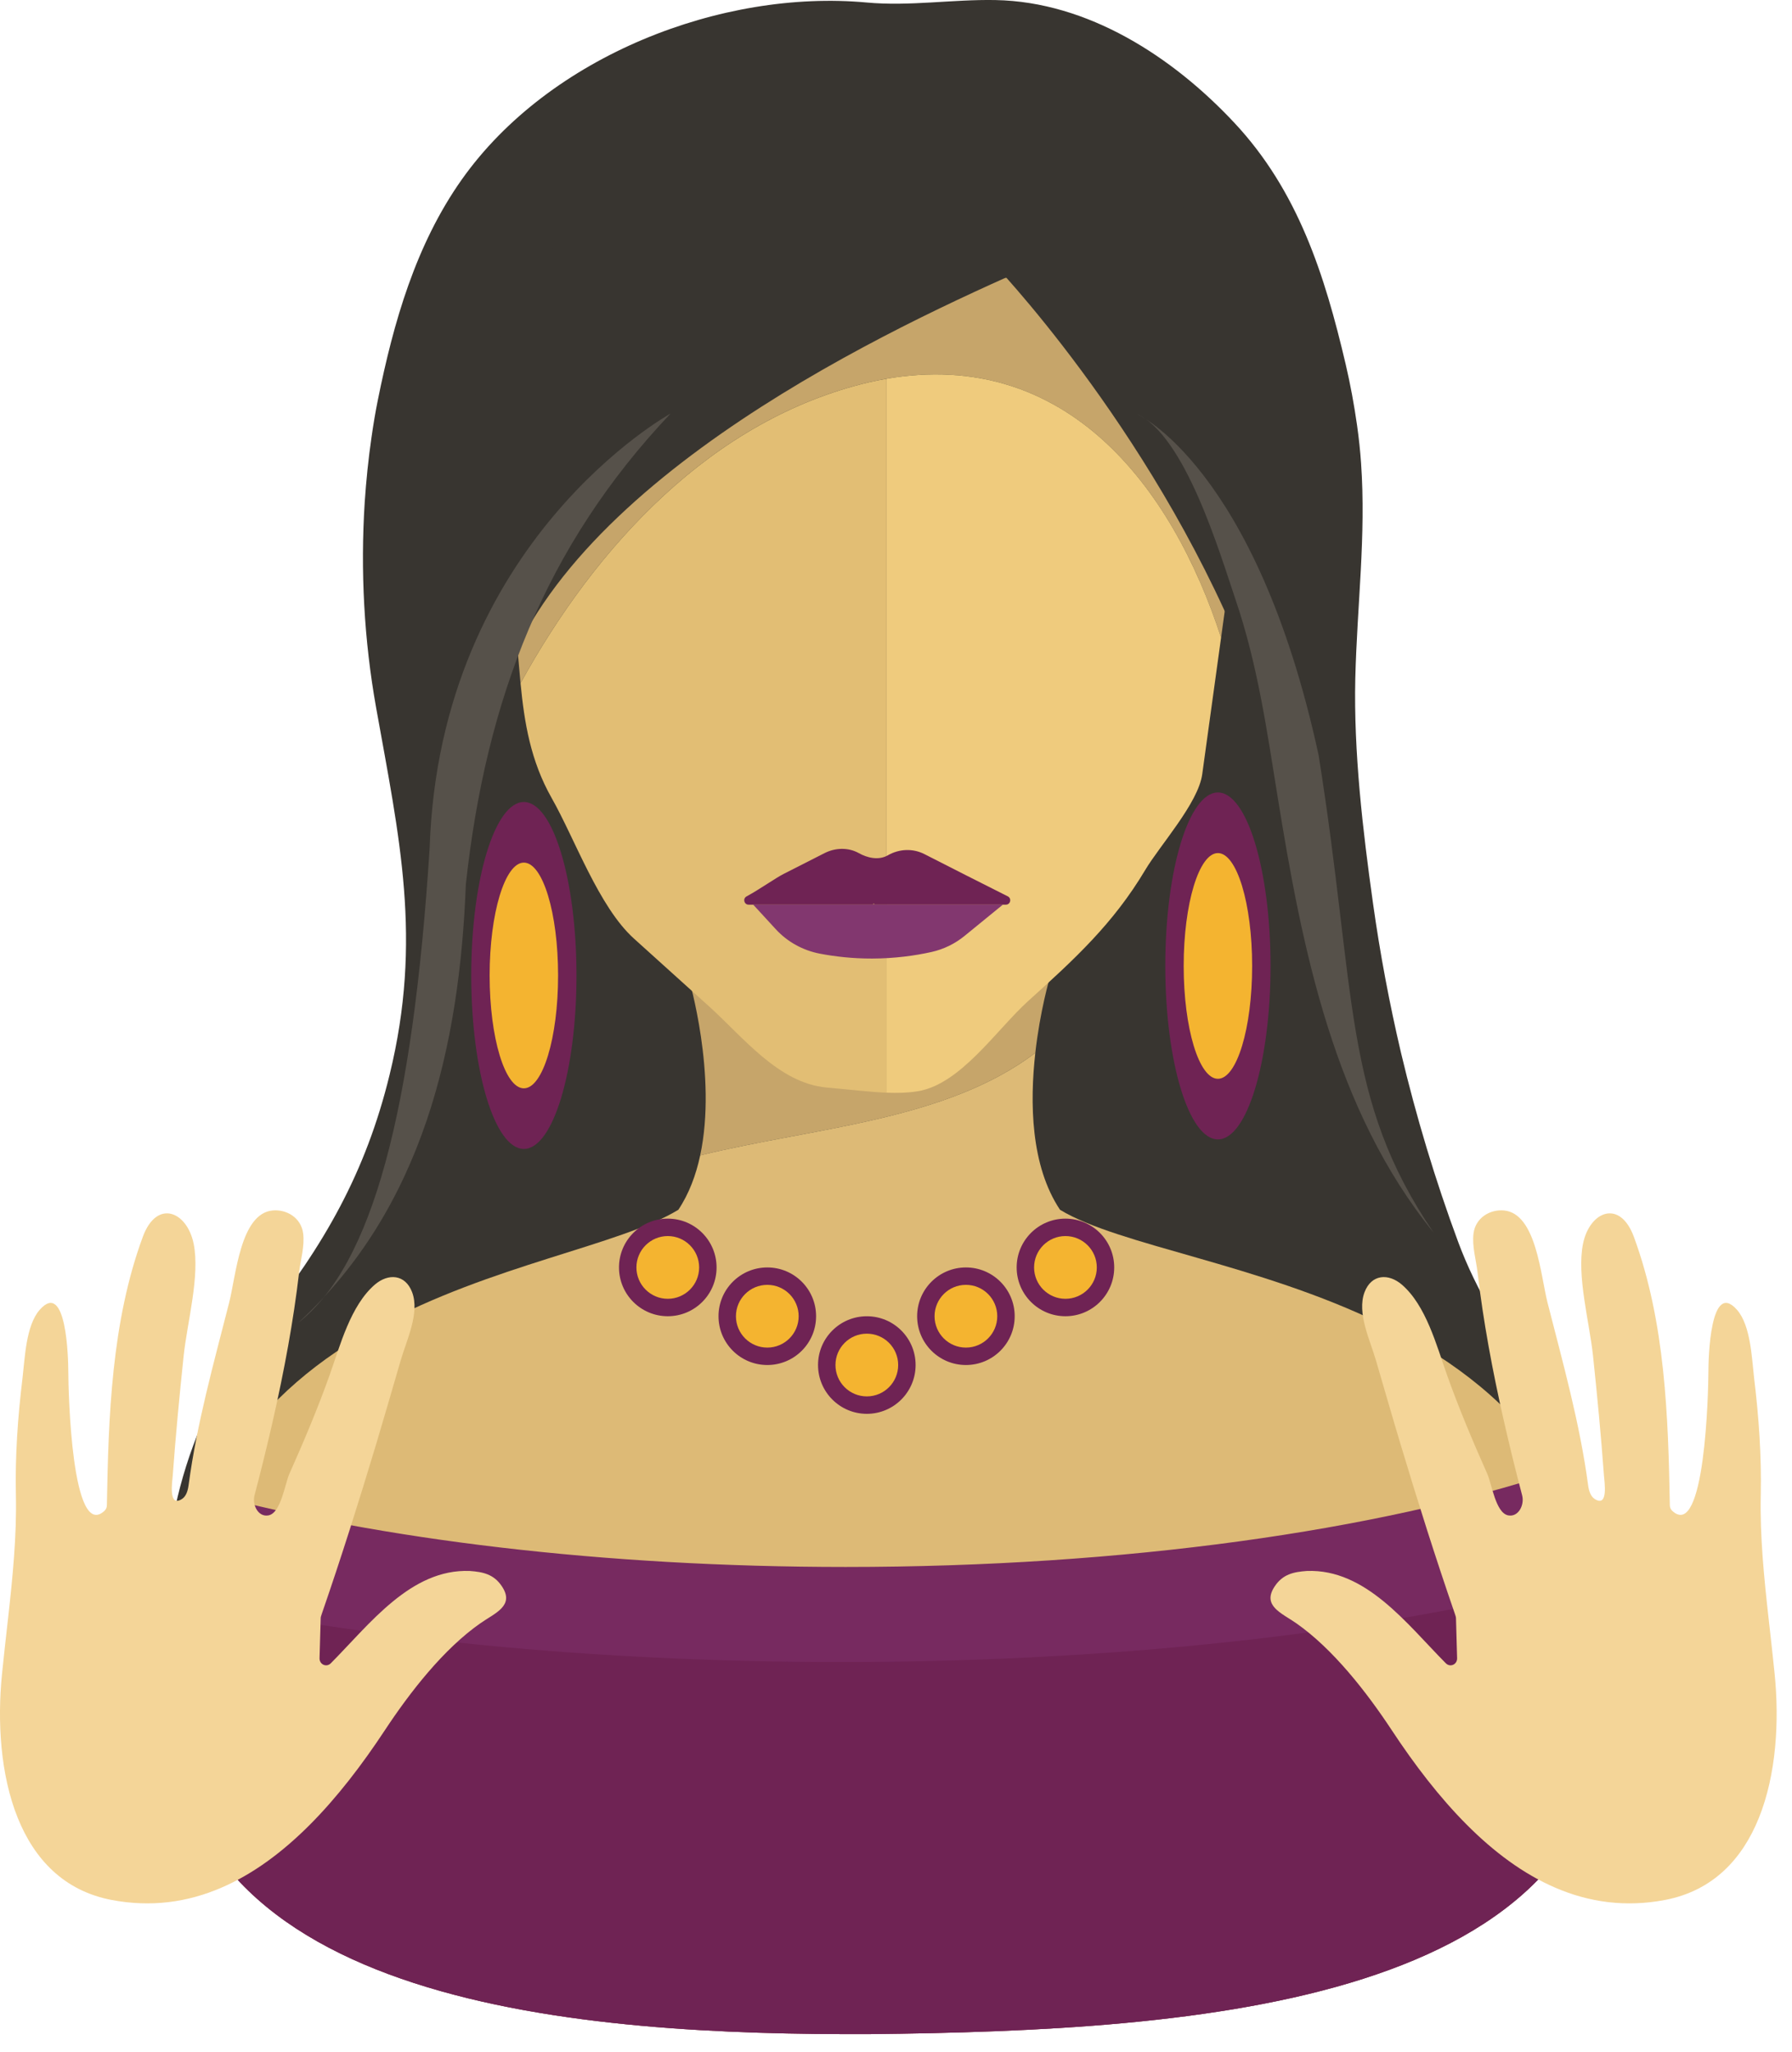 <svg width="69" height="79" viewBox="0 0 69 79" fill="none" xmlns="http://www.w3.org/2000/svg">
<path d="M60.742 61.839C60.09 62.27 59.237 62.19 58.456 62.101C49.698 61.071 40.856 60.793 32.054 61.268C28.005 61.49 23.969 61.864 19.915 61.936C17.851 61.972 15.762 61.924 13.762 61.401C12.901 61.175 12.056 60.862 11.17 60.789C9.271 60.637 7.33 61.72 6.465 63.414C5.978 59.003 7.306 54.418 10.079 50.953C12.474 47.946 14.08 45.145 15.001 41.374C16.277 36.158 15.375 32.238 14.481 27.236C14.018 24.639 13.874 21.971 14.043 19.331C14.1 18.494 14.184 17.661 14.305 16.832C14.373 16.353 14.453 15.87 14.55 15.392C15.15 12.418 16.005 9.422 17.777 6.916C21.15 2.143 27.804 -0.418 33.377 0.097C35.031 0.249 36.675 -0.029 38.328 0.002C41.897 0.068 45.157 2.192 47.526 4.725C49.98 7.346 51.007 10.582 51.812 14.011C51.997 14.799 52.142 15.592 52.254 16.381C52.322 16.868 52.375 17.351 52.407 17.826C52.604 20.623 52.254 23.287 52.185 26.121C52.121 28.954 52.471 31.952 52.866 34.766C53.136 36.698 53.498 38.621 53.944 40.522C54.532 42.993 55.264 45.428 56.145 47.806C57.566 51.642 60.275 54.033 61.341 58.061C61.693 59.379 61.89 61.091 60.742 61.839Z" fill="#383530"/>
<path d="M40.412 37.672L33.467 36.66L26.522 37.672C26.522 37.672 27.624 41.38 26.96 44.476C31.377 43.395 36.403 43.149 39.864 40.531C40.048 38.899 40.412 37.672 40.412 37.672Z" fill="#C6A56A"/>
<path d="M40.815 46.57C39.68 44.872 39.65 42.427 39.865 40.53C36.404 43.148 31.378 43.394 26.961 44.475C26.799 45.231 26.533 45.95 26.119 46.57C21.595 49.326 6.301 49.527 6.502 65.424C6.652 77.326 22.569 78.34 33.468 78.303C46.22 78.169 61.893 77.125 62.043 65.223C62.243 49.326 45.34 49.326 40.815 46.57Z" fill="#DDBA76"/>
<path d="M62.042 65.223C61.894 77.124 46.217 78.17 33.467 78.303C22.568 78.34 6.651 77.325 6.501 65.424C6.485 64.004 6.59 62.712 6.803 61.528C7.069 60.014 7.512 58.686 8.087 57.511C14.659 59.262 23.212 60.32 32.562 60.32C43.335 60.32 53.051 58.916 59.893 56.662C60.61 57.813 61.181 59.13 61.551 60.642C61.89 62.004 62.063 63.521 62.042 65.223Z" fill="#772A60"/>
<path d="M62.042 65.223C61.894 77.124 46.217 78.17 33.467 78.303C22.568 78.34 6.651 77.325 6.501 65.424C6.485 64.004 6.59 62.712 6.803 61.528C13.859 63.065 22.733 63.979 32.376 63.979C43.742 63.979 54.045 62.707 61.551 60.642C61.89 62.004 62.063 63.521 62.042 65.223Z" fill="#6F2354"/>
<path d="M33.467 14.714C40.771 13.054 45.06 18.516 47.017 24.545C47.455 21.37 47.928 17.934 47.928 17.934L42.523 10.691H33.467H24.411L19.006 17.934C19.257 19.755 19.508 21.578 19.759 23.399C19.896 24.389 19.951 25.355 20.043 26.3C22.947 21.017 27.42 16.136 33.467 14.714Z" fill="#C6A56A"/>
<path d="M33.467 14.714C27.42 16.137 22.946 21.018 20.043 26.3C20.19 27.82 20.429 29.287 21.243 30.723C22.136 32.294 23.059 34.913 24.411 36.132C25.373 36.999 26.335 37.867 27.297 38.736C28.622 39.931 29.967 41.685 31.815 41.863C32.236 41.903 32.658 41.943 33.08 41.984C33.431 42.017 33.784 42.049 34.138 42.063V14.581C33.917 14.618 33.693 14.662 33.467 14.714Z" fill="#E2BE74"/>
<path d="M34.138 14.58V42.062C34.538 42.079 34.938 42.071 35.333 42.008C36.988 41.744 38.373 39.633 39.588 38.536C41.374 36.924 42.862 35.559 44.094 33.494C44.662 32.539 46.139 30.916 46.291 29.805C46.291 29.805 46.641 27.27 47.017 24.543C45.121 18.702 41.034 13.393 34.138 14.58Z" fill="#EFCB7D"/>
<path d="M22.197 37.55C22.197 41.238 21.29 44.228 20.171 44.228C19.052 44.228 18.145 41.239 18.145 37.55C18.145 33.862 19.052 30.873 20.171 30.873C21.29 30.874 22.197 33.863 22.197 37.55Z" fill="#6F2354"/>
<path d="M21.489 37.55C21.489 39.949 20.899 41.895 20.171 41.895C19.443 41.895 18.853 39.95 18.853 37.55C18.853 35.152 19.444 33.206 20.171 33.206C20.9 33.207 21.489 35.152 21.489 37.55Z" fill="#F4B430"/>
<path d="M48.921 37.183C48.921 40.871 48.014 43.861 46.895 43.861C45.776 43.861 44.869 40.871 44.869 37.183C44.869 33.495 45.776 30.506 46.895 30.506C48.014 30.506 48.921 33.496 48.921 37.183Z" fill="#6F2354"/>
<path d="M48.213 37.183C48.213 39.582 47.623 41.528 46.895 41.528C46.167 41.528 45.577 39.583 45.577 37.183C45.577 34.785 46.168 32.839 46.895 32.839C47.623 32.84 48.213 34.785 48.213 37.183Z" fill="#F4B430"/>
<path d="M44.868 7.368C39.805 3.545 37.893 5.658 37.491 5.859C37.347 5.931 37.396 6.49 37.518 7.179C35.518 6.371 33.607 5.604 33.466 5.557C33.164 5.456 25.517 5.054 25.517 5.054C25.517 5.054 18.904 11.743 19.379 12.347C19.855 12.951 14.047 20.45 18.876 28.14C20.231 19.59 32.573 13.445 38.742 10.681C40.67 12.844 47.177 20.671 49.564 30.309C50.873 23.367 49.932 11.192 44.868 7.368Z" fill="#383530"/>
<path d="M25.819 15.921C25.819 15.921 16.926 20.81 16.543 32.654C15.893 42.754 14.354 48.682 11.465 50.937C16.295 46.509 17.699 40.231 17.937 34.046C18.709 26.922 20.99 21.019 25.819 15.921Z" fill="#56514A"/>
<path d="M43.75 15.921C43.75 15.921 48.358 17.935 50.772 29.068C52.249 38.325 51.68 42.286 55.2 47.448C51.361 42.723 50.14 36.53 49.195 30.676C48.776 28.081 48.42 25.566 47.57 23.07C46.971 21.308 45.633 16.743 43.75 15.921Z" fill="#56514A"/>
<path d="M34.189 32.923C33.824 33.133 33.386 33.019 33.067 32.84C32.66 32.614 32.161 32.63 31.746 32.842C31.224 33.108 30.702 33.372 30.182 33.637C29.844 33.809 29.275 34.219 28.744 34.508C28.591 34.593 28.651 34.825 28.825 34.825H33.644L33.626 34.781H33.661L33.644 34.825C33.644 34.825 37.184 34.825 38.729 34.825C38.907 34.825 38.964 34.586 38.805 34.505C37.736 33.965 36.662 33.428 35.597 32.88C35.15 32.651 34.624 32.675 34.189 32.923Z" fill="#6F2354"/>
<path d="M29.002 34.825H38.614L37.142 36.026C36.77 36.331 36.334 36.542 35.866 36.647C35.232 36.788 34.461 36.897 33.58 36.899C32.826 36.901 32.15 36.822 31.573 36.712C30.918 36.587 30.321 36.26 29.87 35.769L29.002 34.825Z" fill="#82376F"/>
<path d="M27.591 48.79C27.591 49.827 26.75 50.668 25.713 50.668C24.675 50.668 23.834 49.827 23.834 48.79C23.834 47.752 24.675 46.911 25.713 46.911C26.75 46.911 27.591 47.752 27.591 48.79Z" fill="#6F2354"/>
<path d="M26.92 48.79C26.92 49.456 26.379 49.997 25.713 49.997C25.046 49.997 24.505 49.456 24.505 48.79C24.505 48.123 25.046 47.582 25.713 47.582C26.379 47.582 26.92 48.123 26.92 48.79Z" fill="#F4B430"/>
<path d="M31.423 50.668C31.423 51.705 30.582 52.546 29.545 52.546C28.507 52.546 27.666 51.705 27.666 50.668C27.666 49.631 28.507 48.79 29.545 48.79C30.582 48.79 31.423 49.63 31.423 50.668Z" fill="#6F2354"/>
<path d="M30.752 50.668C30.752 51.335 30.211 51.875 29.545 51.875C28.878 51.875 28.337 51.335 28.337 50.668C28.337 50.001 28.878 49.46 29.545 49.46C30.211 49.46 30.752 50.001 30.752 50.668Z" fill="#F4B430"/>
<path d="M35.255 52.546C35.255 53.583 34.414 54.425 33.377 54.425C32.34 54.425 31.498 53.583 31.498 52.546C31.498 51.509 32.34 50.669 33.377 50.669C34.414 50.669 35.255 51.508 35.255 52.546Z" fill="#6F2354"/>
<path d="M34.584 52.546C34.584 53.213 34.044 53.754 33.377 53.754C32.71 53.754 32.169 53.213 32.169 52.546C32.169 51.879 32.71 51.339 33.377 51.339C34.044 51.339 34.584 51.879 34.584 52.546Z" fill="#F4B430"/>
<path d="M39.146 48.79C39.146 49.827 39.987 50.668 41.024 50.668C42.061 50.668 42.902 49.827 42.902 48.79C42.902 47.752 42.061 46.911 41.024 46.911C39.987 46.911 39.146 47.752 39.146 48.79Z" fill="#6F2354"/>
<path d="M39.817 48.79C39.817 49.456 40.357 49.997 41.024 49.997C41.691 49.997 42.232 49.456 42.232 48.79C42.232 48.123 41.691 47.582 41.024 47.582C40.357 47.582 39.817 48.123 39.817 48.79Z" fill="#F4B430"/>
<path d="M37.192 52.546C38.23 52.546 39.07 51.706 39.07 50.668C39.07 49.631 38.23 48.79 37.192 48.79C36.155 48.79 35.314 49.631 35.314 50.668C35.314 51.706 36.155 52.546 37.192 52.546Z" fill="#6F2354"/>
<path d="M35.985 50.668C35.985 51.335 36.525 51.875 37.192 51.875C37.859 51.875 38.399 51.335 38.399 50.668C38.399 50.001 37.859 49.46 37.192 49.46C36.525 49.46 35.985 50.001 35.985 50.668Z" fill="#F4B430"/>
<path d="M66.883 50.422C65.847 49.245 65.782 52.316 65.781 52.791C65.78 53.571 65.65 59.325 64.389 58.16C64.331 58.105 64.297 58.029 64.296 57.95C64.235 54.55 64.12 50.889 62.911 47.611C62.371 46.148 61.209 46.627 60.954 47.876C60.703 49.109 61.204 50.906 61.339 52.197C61.5 53.727 61.647 55.261 61.759 56.794C61.776 57.039 61.938 58.041 61.408 57.706C61.241 57.602 61.178 57.379 61.15 57.175C60.832 54.794 60.182 52.478 59.588 50.15C59.32 49.103 59.156 46.712 57.91 46.596C57.369 46.547 56.817 46.879 56.738 47.475C56.673 47.968 56.838 48.508 56.893 48.986C57.111 50.855 57.467 52.764 57.893 54.642C58.116 55.627 58.357 56.605 58.609 57.563C58.706 57.928 58.469 58.411 58.07 58.334C57.589 58.237 57.444 57.133 57.266 56.733C56.71 55.483 56.175 54.219 55.716 52.928C55.311 51.788 54.91 50.254 53.976 49.45C53.463 49.011 52.804 49.045 52.54 49.745C52.24 50.544 52.754 51.587 52.986 52.386C53.3 53.462 53.609 54.538 53.932 55.611C54.583 57.779 55.286 60.004 56.011 62.1C56.023 62.133 56.033 62.167 56.045 62.203C56.055 62.23 56.061 62.261 56.062 62.291L56.105 63.831C56.112 64.075 55.839 64.198 55.669 64.026C54.164 62.508 52.588 60.388 50.322 60.474C49.805 60.511 49.395 60.6 49.085 61.062C48.578 61.815 49.351 62.094 49.911 62.486C51.326 63.474 52.623 65.138 53.593 66.609C55.346 69.267 57.423 71.611 59.892 72.669C61.188 73.227 62.592 73.428 64.114 73.138C65.96 72.784 67.09 71.555 67.724 69.981C68.396 68.316 68.514 66.263 68.333 64.451C68.262 63.739 68.179 63.022 68.099 62.303C67.922 60.718 67.763 59.127 67.797 57.566C67.83 56.057 67.723 54.542 67.54 53.041C67.452 52.276 67.41 51.023 66.883 50.422Z" fill="#F4D598"/>
<path d="M1.528 50.422C2.564 49.245 2.629 52.316 2.63 52.791C2.631 53.571 2.761 59.325 4.022 58.16C4.08 58.105 4.114 58.029 4.115 57.95C4.176 54.55 4.29 50.889 5.499 47.611C6.039 46.148 7.202 46.627 7.456 47.876C7.708 49.109 7.207 50.906 7.071 52.197C6.911 53.727 6.763 55.261 6.652 56.794C6.633 57.039 6.473 58.041 7.003 57.706C7.17 57.602 7.233 57.379 7.261 57.175C7.579 54.794 8.228 52.478 8.822 50.15C9.089 49.103 9.253 46.712 10.499 46.596C11.041 46.547 11.593 46.879 11.672 47.475C11.737 47.968 11.571 48.508 11.516 48.986C11.299 50.855 10.942 52.764 10.517 54.642C10.293 55.627 10.053 56.605 9.8 57.563C9.704 57.928 9.941 58.411 10.34 58.334C10.82 58.237 10.966 57.133 11.143 56.733C11.7 55.483 12.235 54.219 12.694 52.928C13.098 51.788 13.5 50.254 14.434 49.45C14.946 49.011 15.606 49.045 15.869 49.745C16.169 50.544 15.655 51.587 15.423 52.386C15.11 53.462 14.8 54.538 14.478 55.611C13.827 57.779 13.124 60.004 12.399 62.1C12.387 62.133 12.377 62.167 12.365 62.203C12.354 62.23 12.349 62.261 12.348 62.291L12.304 63.831C12.297 64.075 12.571 64.198 12.739 64.026C14.245 62.508 15.82 60.388 18.087 60.474C18.603 60.511 19.014 60.6 19.323 61.062C19.83 61.815 19.057 62.094 18.498 62.486C17.082 63.474 15.786 65.138 14.816 66.609C13.062 69.267 10.986 71.611 8.517 72.669C7.221 73.227 5.817 73.428 4.295 73.138C2.448 72.784 1.319 71.555 0.684 69.981C0.012 68.316 -0.105 66.263 0.076 64.451C0.147 63.739 0.23 63.022 0.31 62.303C0.487 60.718 0.646 59.127 0.612 57.566C0.578 56.057 0.685 54.542 0.868 53.041C0.958 52.276 0.999 51.023 1.528 50.422Z" fill="#F4D598"/>
</svg>
